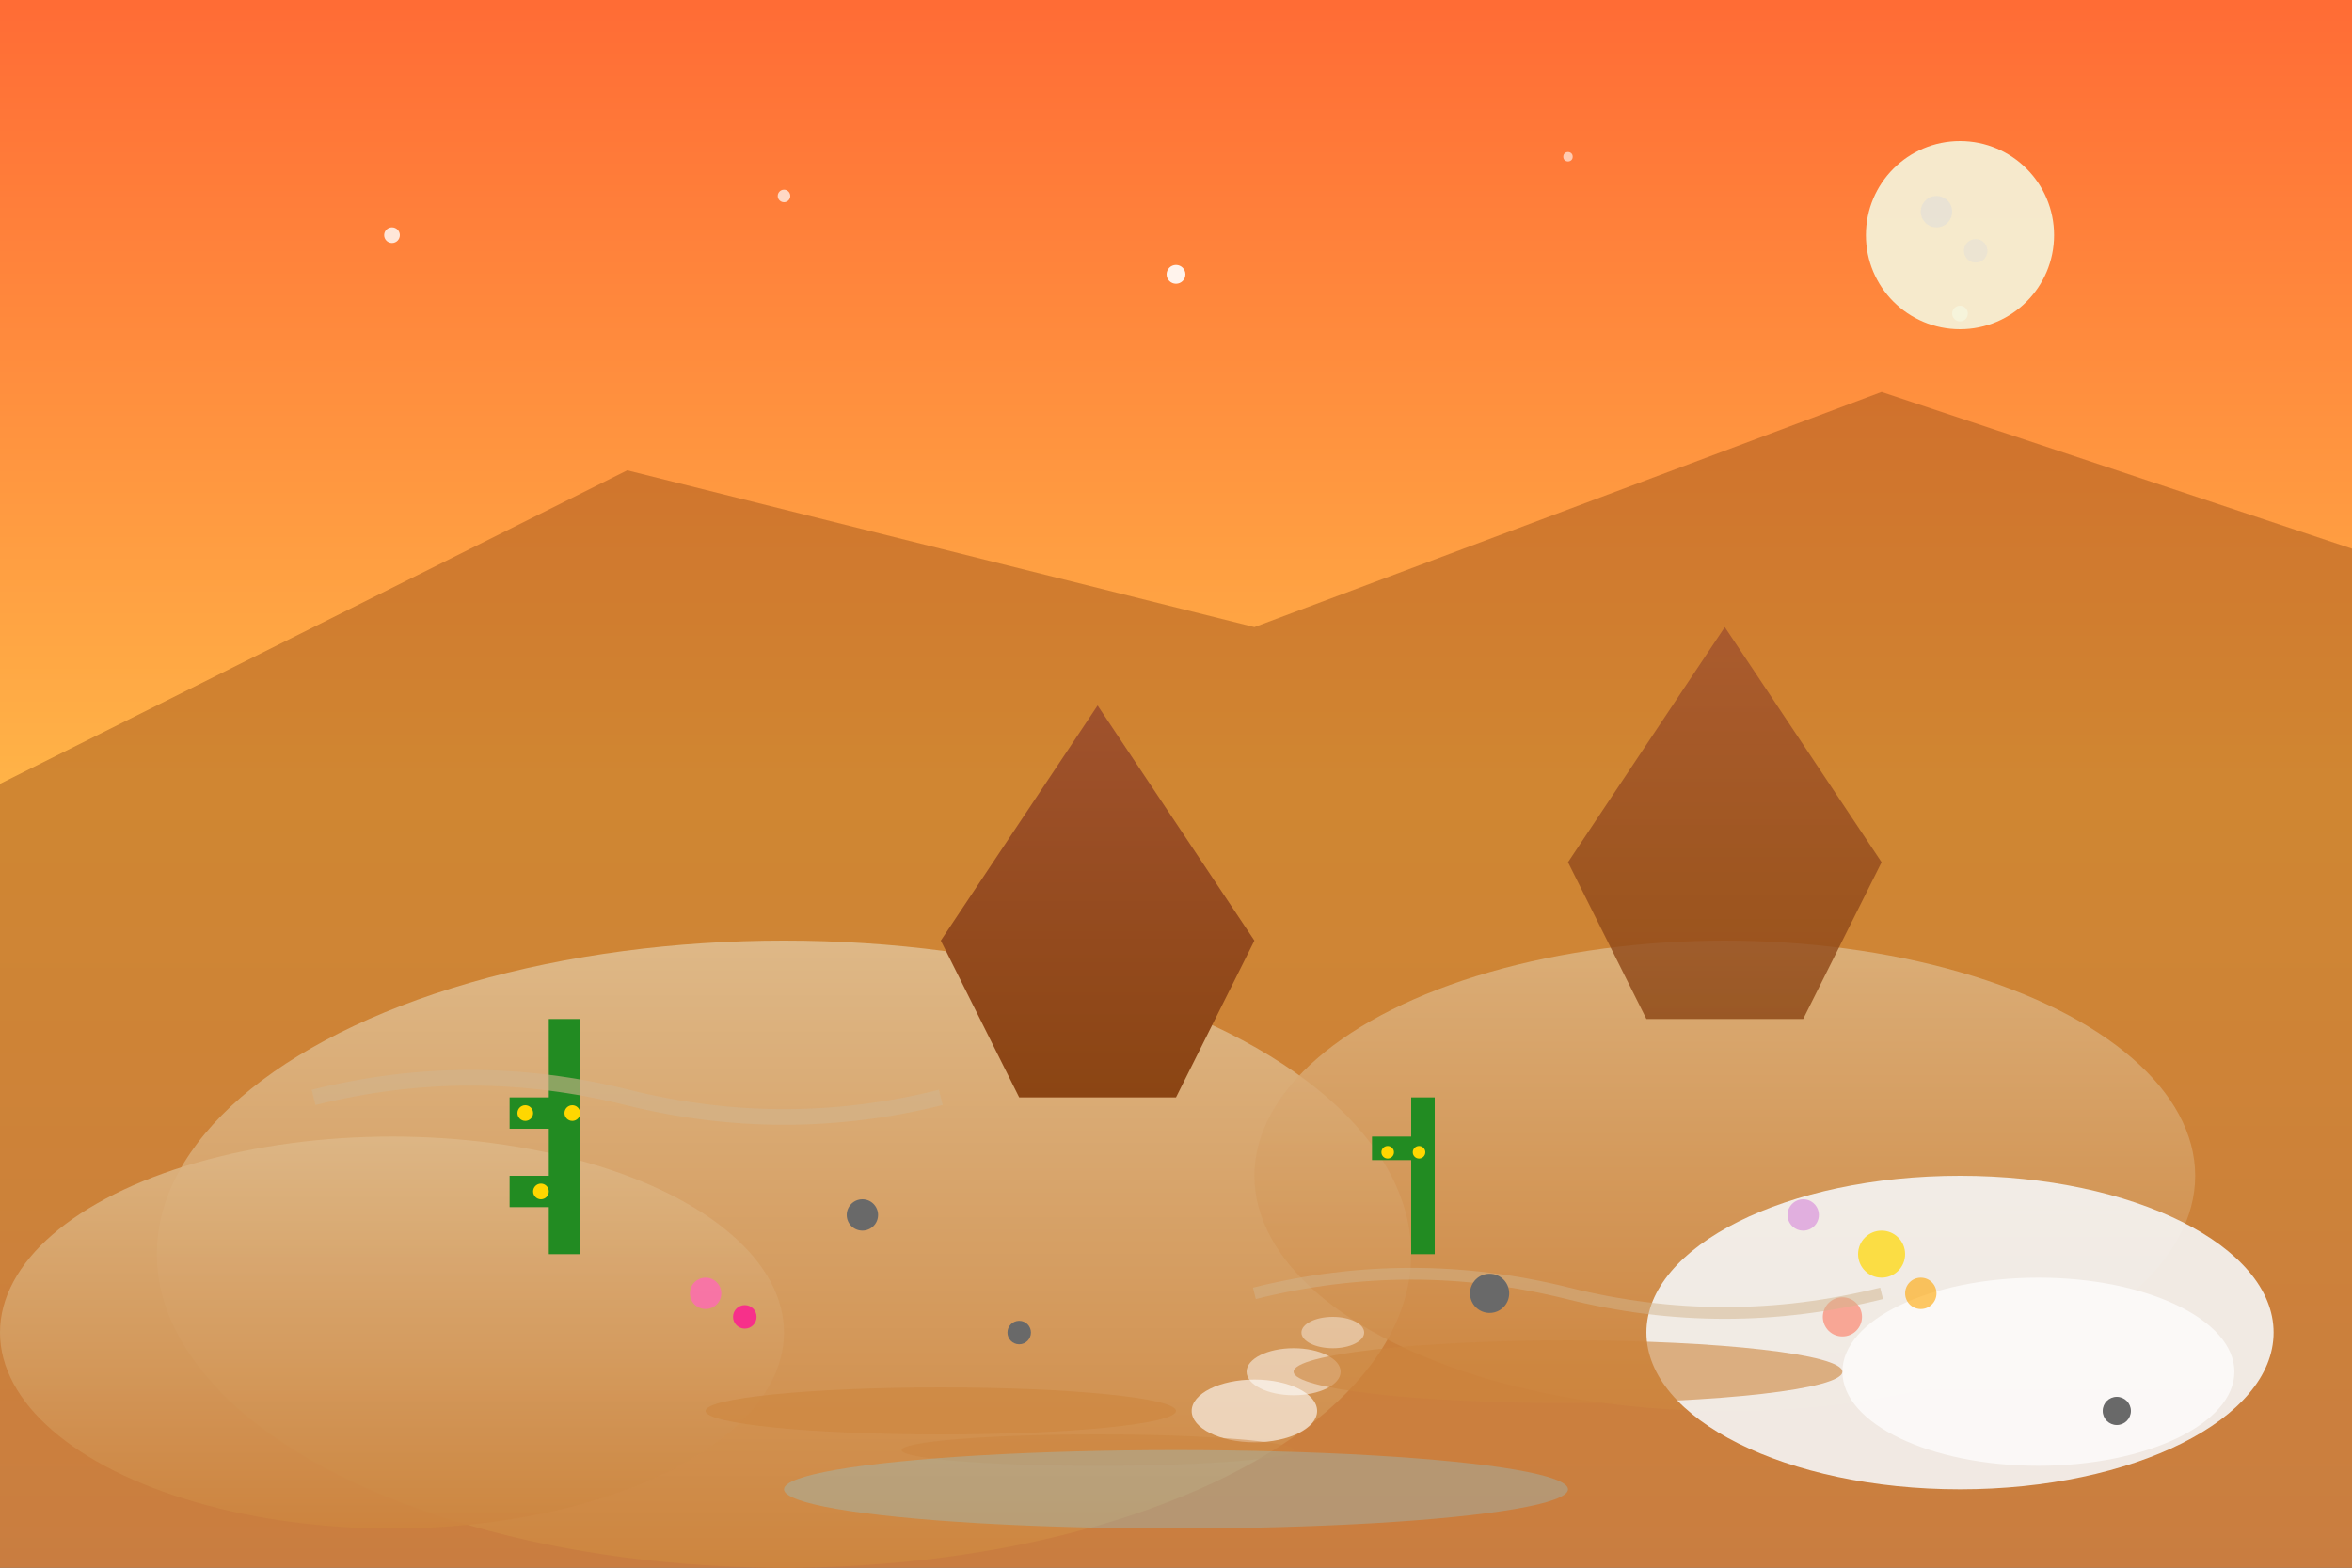 <svg xmlns="http://www.w3.org/2000/svg" viewBox="0 0 300 200" width="300" height="200">
  <rect x="0" y="0" width="300" height="200" fill="#333333" stroke="none"/>
  <defs>
    <linearGradient id="desertSky" x1="0%" y1="0%" x2="0%" y2="100%">
      <stop offset="0%" style="stop-color:#FF6B35;stop-opacity:1" />
      <stop offset="50%" style="stop-color:#FFB347;stop-opacity:1" />
      <stop offset="100%" style="stop-color:#F4A460;stop-opacity:1" />
    </linearGradient>
    <linearGradient id="sandGrad" x1="0%" y1="0%" x2="0%" y2="100%">
      <stop offset="0%" style="stop-color:#DEB887;stop-opacity:1" />
      <stop offset="100%" style="stop-color:#CD853F;stop-opacity:1" />
    </linearGradient>
    <linearGradient id="rockGrad" x1="0%" y1="0%" x2="0%" y2="100%">
      <stop offset="0%" style="stop-color:#A0522D;stop-opacity:1" />
      <stop offset="100%" style="stop-color:#8B4513;stop-opacity:1" />
    </linearGradient>
  </defs>
  
  <!-- Desert sky -->
  <rect width="300" height="200" fill="url(#desertSky)"/>
  
  <!-- Distant mountains -->
  <polygon points="0,100 80,60 160,80 240,50 300,70 300,200 0,200" fill="#8B4513" opacity="0.4"/>
  
  <!-- Sand dunes -->
  <ellipse cx="100" cy="160" rx="80" ry="40" fill="url(#sandGrad)"/>
  <ellipse cx="220" cy="150" rx="60" ry="30" fill="url(#sandGrad)" opacity="0.8"/>
  <ellipse cx="50" cy="170" rx="50" ry="25" fill="url(#sandGrad)" opacity="0.9"/>
  
  <!-- Rock formations -->
  <polygon points="120,120 140,90 160,120 150,140 130,140" fill="url(#rockGrad)"/>
  <polygon points="200,110 220,80 240,110 230,130 210,130" fill="url(#rockGrad)" opacity="0.8"/>
  
  <!-- Salt flats -->
  <ellipse cx="250" cy="170" rx="40" ry="20" fill="#F5F5F5" opacity="0.9"/>
  <ellipse cx="260" cy="175" rx="25" ry="12" fill="#FFFFFF" opacity="0.7"/>
  
  <!-- Cactus -->
  <rect x="70" y="130" width="4" height="30" fill="#228B22"/>
  <rect x="65" y="140" width="8" height="4" fill="#228B22"/>
  <rect x="65" y="150" width="8" height="4" fill="#228B22"/>
  <circle cx="67" cy="142" r="1" fill="#FFD700"/>
  <circle cx="73" cy="142" r="1" fill="#FFD700"/>
  <circle cx="69" cy="152" r="1" fill="#FFD700"/>
  
  <!-- Another cactus -->
  <rect x="180" y="140" width="3" height="20" fill="#228B22"/>
  <rect x="175" y="145" width="6" height="3" fill="#228B22"/>
  <circle cx="177" cy="147" r="0.8" fill="#FFD700"/>
  <circle cx="181" cy="147" r="0.8" fill="#FFD700"/>
  
  <!-- Geysers (steam) -->
  <ellipse cx="160" cy="180" rx="8" ry="4" fill="#FFFFFF" opacity="0.6"/>
  <ellipse cx="165" cy="175" rx="6" ry="3" fill="#FFFFFF" opacity="0.5"/>
  <ellipse cx="170" cy="170" rx="4" ry="2" fill="#FFFFFF" opacity="0.4"/>
  
  <!-- Desert flowers -->
  <circle cx="90" cy="165" r="2" fill="#FF69B4" opacity="0.8"/>
  <circle cx="95" cy="168" r="1.5" fill="#FF1493" opacity="0.8"/>
  <circle cx="230" cy="155" r="2" fill="#DDA0DD" opacity="0.8"/>
  
  <!-- Stars (desert night sky effect) -->
  <circle cx="50" cy="30" r="1" fill="#FFFFFF" opacity="0.8"/>
  <circle cx="100" cy="25" r="0.8" fill="#FFFFFF" opacity="0.7"/>
  <circle cx="150" cy="35" r="1.2" fill="#FFFFFF" opacity="0.9"/>
  <circle cx="200" cy="20" r="0.6" fill="#FFFFFF" opacity="0.6"/>
  <circle cx="250" cy="40" r="1" fill="#FFFFFF" opacity="0.8"/>
  
  <!-- Moon -->
  <circle cx="250" cy="30" r="12" fill="#F5F5DC" opacity="0.9"/>
  <circle cx="247" cy="27" r="2" fill="#DDD" opacity="0.5"/>
  <circle cx="252" cy="32" r="1.5" fill="#DDD" opacity="0.4"/>
  
  <!-- Sand ripples -->
  <ellipse cx="120" cy="180" rx="30" ry="3" fill="#CD853F" opacity="0.6"/>
  <ellipse cx="140" cy="185" rx="25" ry="2" fill="#CD853F" opacity="0.5"/>
  <ellipse cx="200" cy="175" rx="35" ry="4" fill="#CD853F" opacity="0.6"/>
  
  <!-- Mineral deposits -->
  <circle cx="240" cy="160" r="3" fill="#FFD700" opacity="0.7"/>
  <circle cx="245" cy="165" r="2" fill="#FFA500" opacity="0.6"/>
  <circle cx="235" cy="168" r="2.5" fill="#FF6347" opacity="0.5"/>
  
  <!-- Wind erosion patterns -->
  <path d="M40,140 Q60,135 80,140 Q100,145 120,140" fill="none" stroke="#D2B48C" stroke-width="2" opacity="0.6"/>
  <path d="M160,165 Q180,160 200,165 Q220,170 240,165" fill="none" stroke="#D2B48C" stroke-width="1.5" opacity="0.5"/>
  
  <!-- Desert mirage effect -->
  <ellipse cx="150" cy="190" rx="50" ry="5" fill="#87CEEB" opacity="0.3"/>
  
  <!-- Small rocks -->
  <circle cx="110" cy="155" r="2" fill="#696969"/>
  <circle cx="130" cy="170" r="1.5" fill="#696969"/>
  <circle cx="190" cy="165" r="2.5" fill="#696969"/>
  <circle cx="270" cy="180" r="1.8" fill="#696969"/>
</svg>

